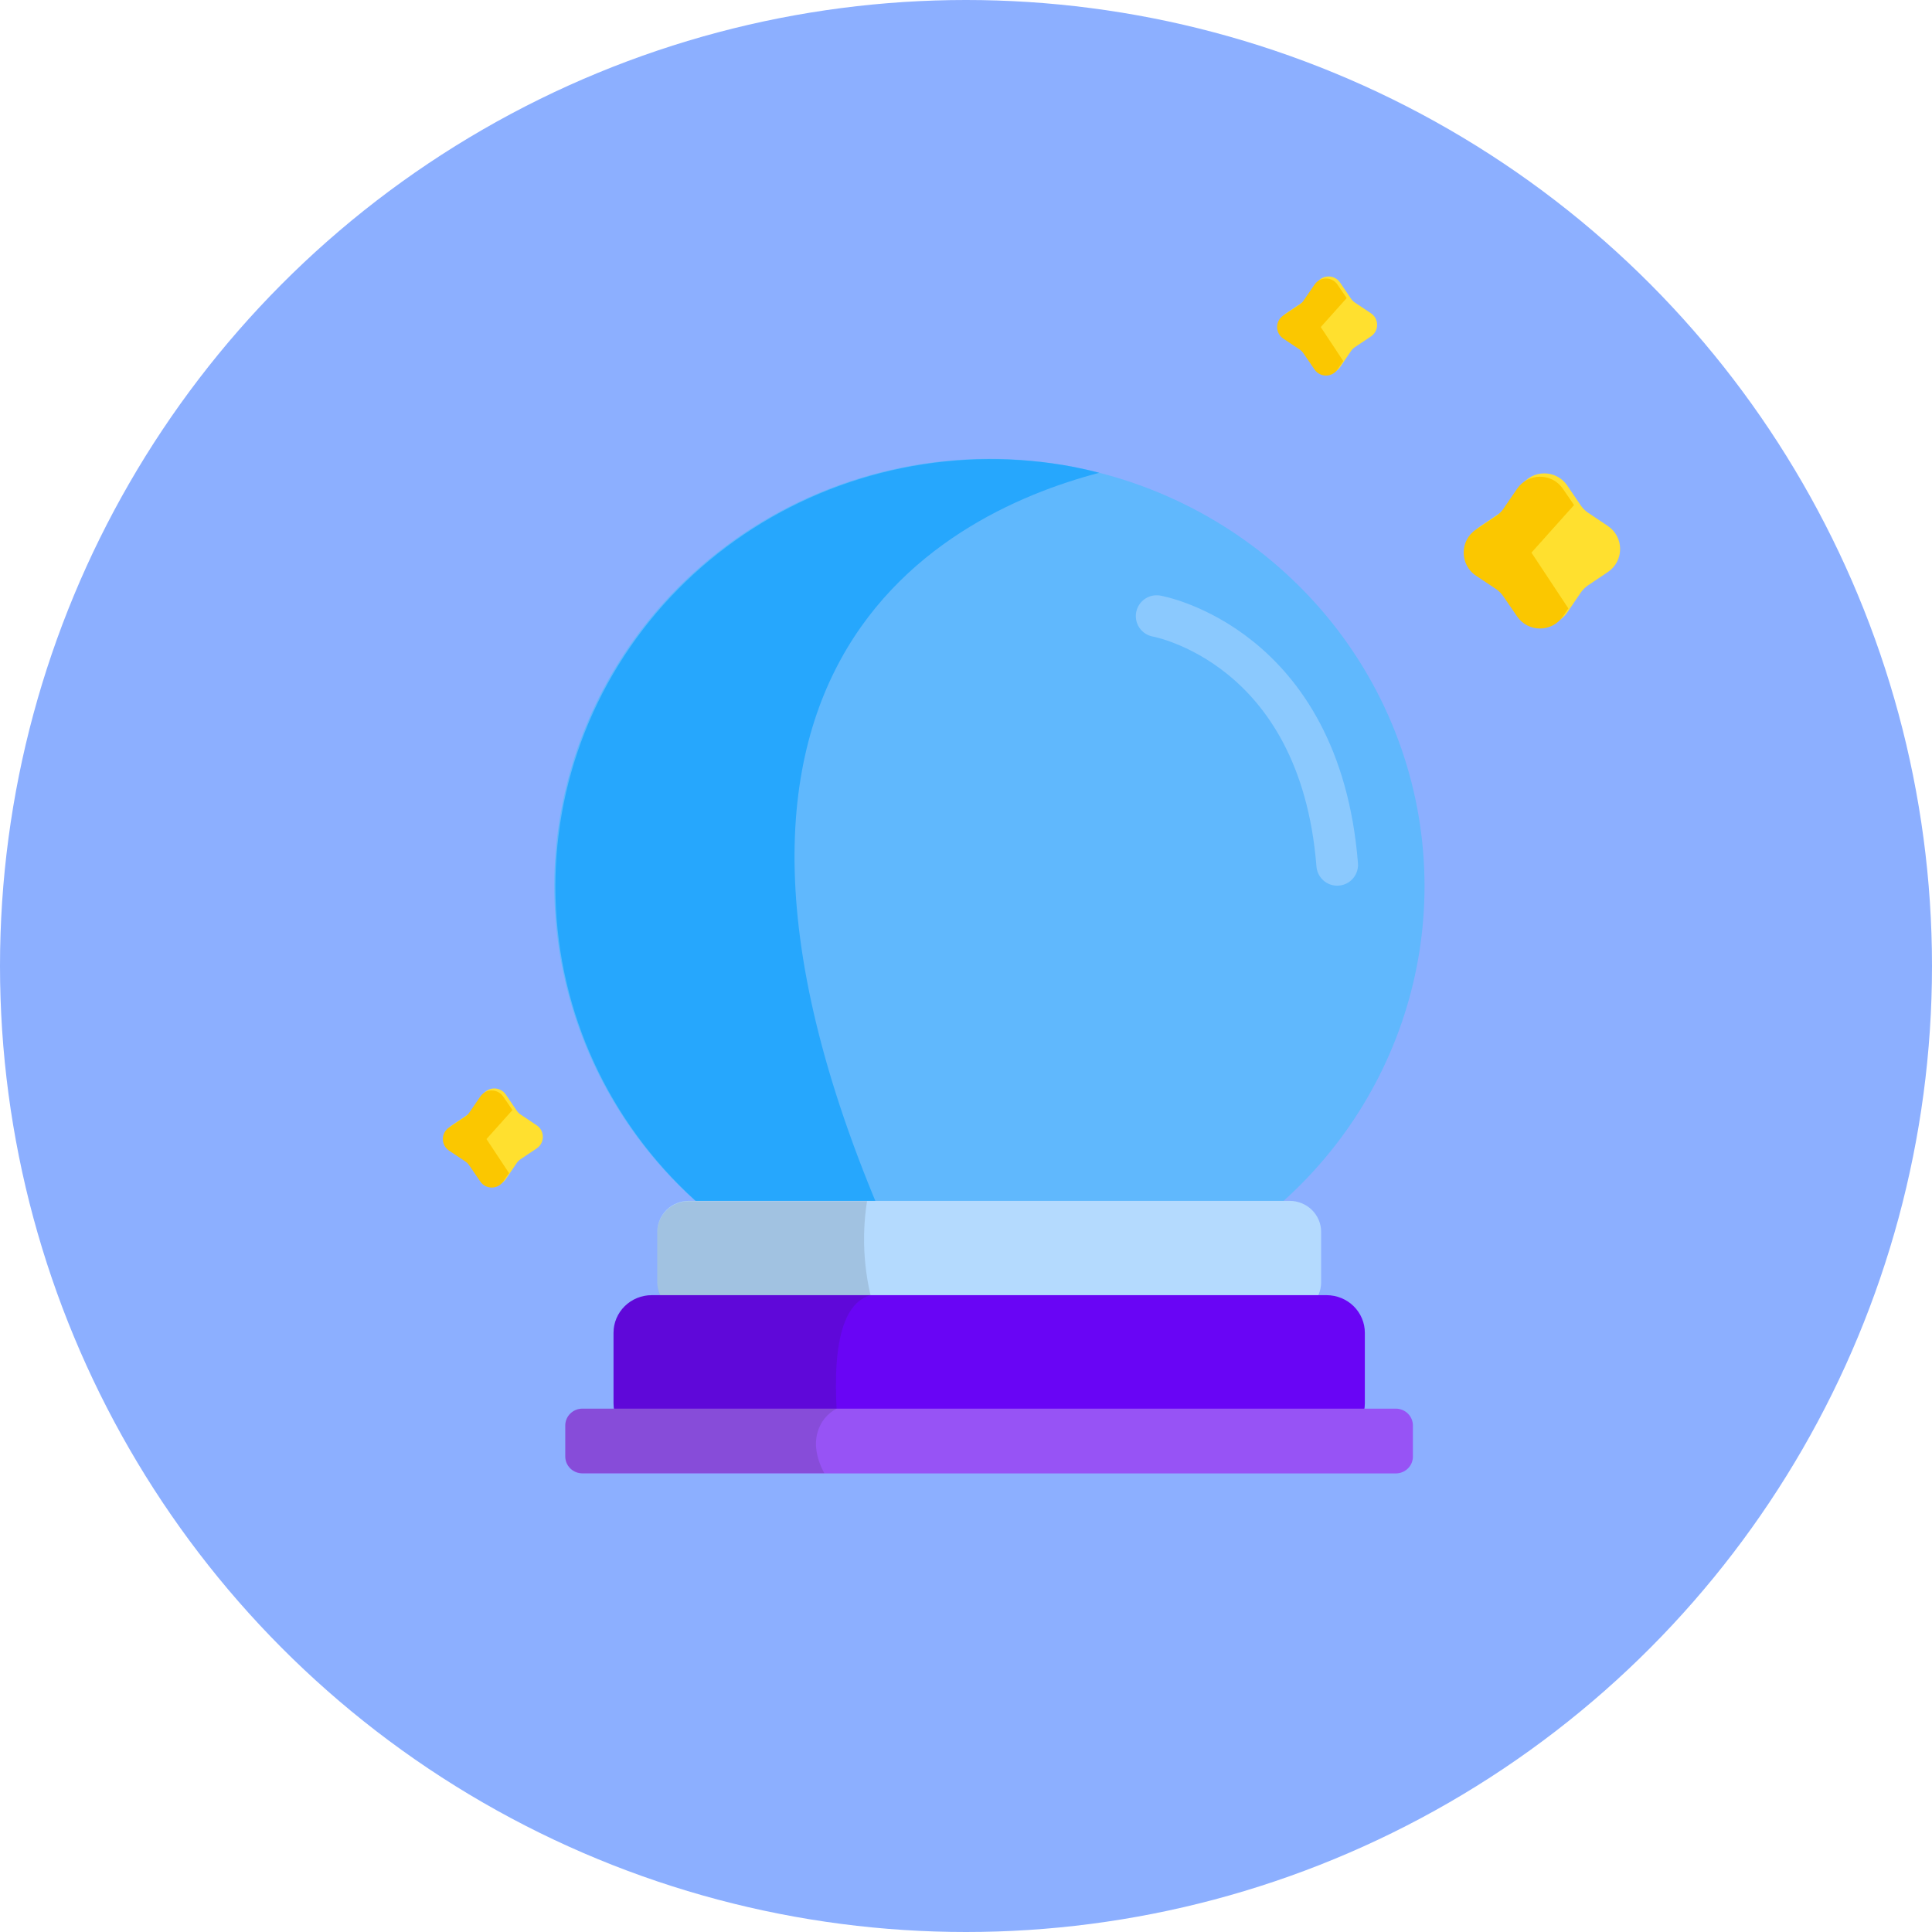 <svg width="80" height="80" viewBox="0 0 80 80" fill="none" xmlns="http://www.w3.org/2000/svg">
<circle cx="40" cy="40" r="40" fill="#8CAFFF"/>
<g clip-path="url(#clip0_1438_8805)">
<path d="M58.987 36.7C58.985 40.346 57.836 43.902 55.697 46.883C53.557 49.863 50.533 52.121 47.037 53.349C43.54 54.577 39.743 54.715 36.164 53.742C32.585 52.77 29.4 50.736 27.043 47.918C24.687 45.1 23.275 41.637 23 38.001C22.725 34.364 23.601 30.734 25.507 27.605C27.414 24.477 30.259 22.003 33.652 20.522C37.045 19.042 40.822 18.627 44.464 19.334C44.819 19.404 45.173 19.484 45.527 19.578C49.383 20.568 52.796 22.786 55.232 25.884C57.667 28.982 58.988 32.786 58.987 36.7Z" fill="#60B8FD"/>
<path d="M38.288 54.204C35.919 53.847 33.646 53.03 31.602 51.8C29.559 50.57 27.785 48.952 26.386 47.041C24.987 45.13 23.991 42.964 23.454 40.67C22.918 38.376 22.853 36 23.263 33.681C23.673 31.363 24.55 29.147 25.842 27.165C27.135 25.183 28.817 23.474 30.79 22.138C32.764 20.802 34.989 19.866 37.335 19.385C39.681 18.903 42.101 18.886 44.454 19.334C44.809 19.404 45.163 19.484 45.517 19.578C38.904 21.309 25.363 28.112 38.288 54.204Z" fill="#26A7FD"/>
<path d="M54.705 51.011V53.098C54.705 53.267 54.672 53.435 54.606 53.591C54.54 53.747 54.443 53.889 54.322 54.008C54.2 54.128 54.055 54.222 53.896 54.287C53.737 54.352 53.567 54.385 53.395 54.385H28.526C28.179 54.385 27.846 54.249 27.6 54.008C27.354 53.767 27.216 53.44 27.216 53.098V51.011C27.215 50.842 27.249 50.675 27.315 50.519C27.38 50.362 27.477 50.22 27.599 50.1C27.72 49.981 27.865 49.886 28.024 49.822C28.183 49.757 28.354 49.724 28.526 49.725H53.395C53.567 49.724 53.738 49.757 53.897 49.822C54.056 49.886 54.201 49.981 54.323 50.1C54.444 50.22 54.541 50.362 54.607 50.519C54.672 50.675 54.706 50.842 54.705 51.011Z" fill="#B4DAFE"/>
<path d="M47.894 25.511C47.894 25.511 54.648 26.693 55.371 35.812" stroke="#8BC9FE" stroke-width="1.724" stroke-miterlimit="10" stroke-linecap="round"/>
<path opacity="0.13" d="M36.259 54.399H28.526C28.179 54.399 27.846 54.264 27.6 54.022C27.354 53.781 27.216 53.454 27.216 53.112V51.026C27.215 50.856 27.249 50.689 27.315 50.533C27.38 50.376 27.477 50.234 27.599 50.115C27.72 49.995 27.865 49.9 28.024 49.836C28.183 49.771 28.354 49.738 28.526 49.739H35.901C35.657 51.299 35.779 52.893 36.259 54.399Z" fill="#231F20"/>
<path d="M56.515 55.188V58.114C56.515 58.526 56.348 58.921 56.051 59.213C55.754 59.504 55.352 59.668 54.932 59.668H26.989C26.569 59.668 26.166 59.504 25.869 59.213C25.572 58.921 25.405 58.526 25.405 58.114V55.188C25.405 54.984 25.445 54.782 25.525 54.593C25.604 54.404 25.721 54.232 25.868 54.087C26.015 53.942 26.189 53.827 26.382 53.749C26.574 53.671 26.78 53.63 26.989 53.63H54.932C55.14 53.63 55.346 53.671 55.538 53.749C55.731 53.827 55.905 53.942 56.052 54.087C56.199 54.232 56.316 54.404 56.395 54.593C56.475 54.782 56.515 54.984 56.515 55.188Z" fill="#6905F5"/>
<path opacity="0.13" d="M34.753 59.668H26.989C26.781 59.668 26.575 59.628 26.383 59.55C26.191 59.472 26.016 59.357 25.869 59.213C25.722 59.068 25.605 58.897 25.526 58.708C25.446 58.52 25.405 58.318 25.405 58.114V55.188C25.405 54.984 25.445 54.782 25.525 54.593C25.604 54.404 25.721 54.232 25.868 54.087C26.015 53.942 26.189 53.827 26.382 53.749C26.574 53.671 26.78 53.63 26.989 53.63H36.045C34.646 54.03 34.413 56.5 34.753 59.668Z" fill="#231F20"/>
<path d="M58.505 59.025V60.315C58.505 60.499 58.431 60.676 58.298 60.807C58.165 60.937 57.985 61.011 57.797 61.011H24.116C23.928 61.011 23.748 60.937 23.615 60.807C23.482 60.676 23.407 60.499 23.407 60.315V59.025C23.407 58.84 23.482 58.663 23.615 58.533C23.748 58.402 23.928 58.329 24.116 58.329H57.804C57.99 58.331 58.169 58.405 58.3 58.535C58.431 58.666 58.505 58.841 58.505 59.025Z" fill="#9753F5"/>
<path opacity="0.13" d="M34.133 61H24.116C23.928 61 23.748 60.927 23.615 60.796C23.482 60.666 23.407 60.489 23.407 60.305V59.025C23.407 58.84 23.482 58.663 23.615 58.533C23.748 58.402 23.928 58.329 24.116 58.329H34.642C33.892 58.722 33.438 59.727 34.133 61Z" fill="#231F20"/>
</g>
<path d="M62.995 20.105C63.451 19.434 64.44 19.434 64.896 20.105L65.454 20.926C65.537 21.048 65.642 21.153 65.764 21.235L66.576 21.779C67.255 22.235 67.255 23.233 66.576 23.688L65.764 24.233C65.642 24.315 65.537 24.42 65.454 24.541L64.896 25.363C64.44 26.034 63.451 26.034 62.995 25.363L62.437 24.541C62.354 24.42 62.249 24.315 62.127 24.233L61.315 23.688C60.636 23.233 60.636 22.235 61.315 21.779L62.127 21.235C62.249 21.153 62.354 21.048 62.437 20.926L62.995 20.105Z" fill="#FFE02F"/>
<path fill-rule="evenodd" clip-rule="evenodd" d="M65.178 20.913L63.414 22.883L64.943 25.194L64.716 25.525C64.26 26.192 63.276 26.192 62.82 25.525L62.247 24.689C62.164 24.568 62.058 24.464 61.936 24.382L61.12 23.839C60.437 23.384 60.437 22.38 61.12 21.925L61.936 21.382C62.058 21.301 62.164 21.197 62.247 21.075L62.82 20.239C63.276 19.573 64.26 19.573 64.716 20.239L65.178 20.913Z" fill="#FBC700"/>
<path d="M54.538 11.7C54.766 11.364 55.261 11.364 55.489 11.7L55.945 12.371C55.987 12.432 56.039 12.485 56.1 12.526L56.77 12.974C57.109 13.202 57.109 13.701 56.77 13.929L56.1 14.378C56.039 14.419 55.987 14.471 55.945 14.532L55.489 15.204C55.261 15.539 54.766 15.539 54.538 15.204L54.081 14.532C54.04 14.471 53.987 14.419 53.926 14.378L53.257 13.929C52.918 13.701 52.918 13.202 53.257 12.974L53.926 12.526C53.987 12.485 54.04 12.432 54.081 12.371L54.538 11.7Z" fill="#FFE02F"/>
<path fill-rule="evenodd" clip-rule="evenodd" d="M55.764 12.342L54.69 13.543L55.622 14.951L55.381 15.302C55.153 15.635 54.661 15.635 54.433 15.302L53.968 14.623C53.926 14.562 53.873 14.51 53.812 14.469L53.139 14.021C52.797 13.793 52.797 13.291 53.139 13.064L53.812 12.616C53.873 12.575 53.926 12.523 53.968 12.462L54.433 11.783C54.661 11.45 55.153 11.45 55.381 11.783L55.764 12.342Z" fill="#FBC700"/>
<path d="M19.992 45.322C20.22 44.987 20.715 44.987 20.943 45.322L21.399 45.994C21.441 46.055 21.494 46.108 21.555 46.149L22.224 46.597C22.563 46.825 22.563 47.324 22.224 47.552L21.555 48.001C21.494 48.042 21.441 48.094 21.399 48.155L20.943 48.827C20.715 49.163 20.22 49.163 19.992 48.827L19.536 48.155C19.494 48.094 19.442 48.042 19.381 48.001L18.711 47.552C18.372 47.324 18.372 46.825 18.711 46.597L19.381 46.149C19.442 46.108 19.494 46.055 19.536 45.994L19.992 45.322Z" fill="#FFE02F"/>
<path fill-rule="evenodd" clip-rule="evenodd" d="M21.219 45.965L20.144 47.166L21.076 48.574L20.837 48.924C20.608 49.258 20.116 49.258 19.888 48.924L19.423 48.245C19.381 48.184 19.328 48.132 19.267 48.092L18.594 47.644C18.253 47.416 18.253 46.914 18.594 46.687L19.267 46.239C19.328 46.198 19.381 46.146 19.423 46.085L19.888 45.406C20.116 45.072 20.608 45.072 20.837 45.406L21.219 45.965Z" fill="#FBC700"/>
<defs>
<clipPath id="clip0_1438_8805">
<rect width="36.054" height="42" fill="white" transform="translate(22.933 19)"/>
</clipPath>
</defs>
</svg>
